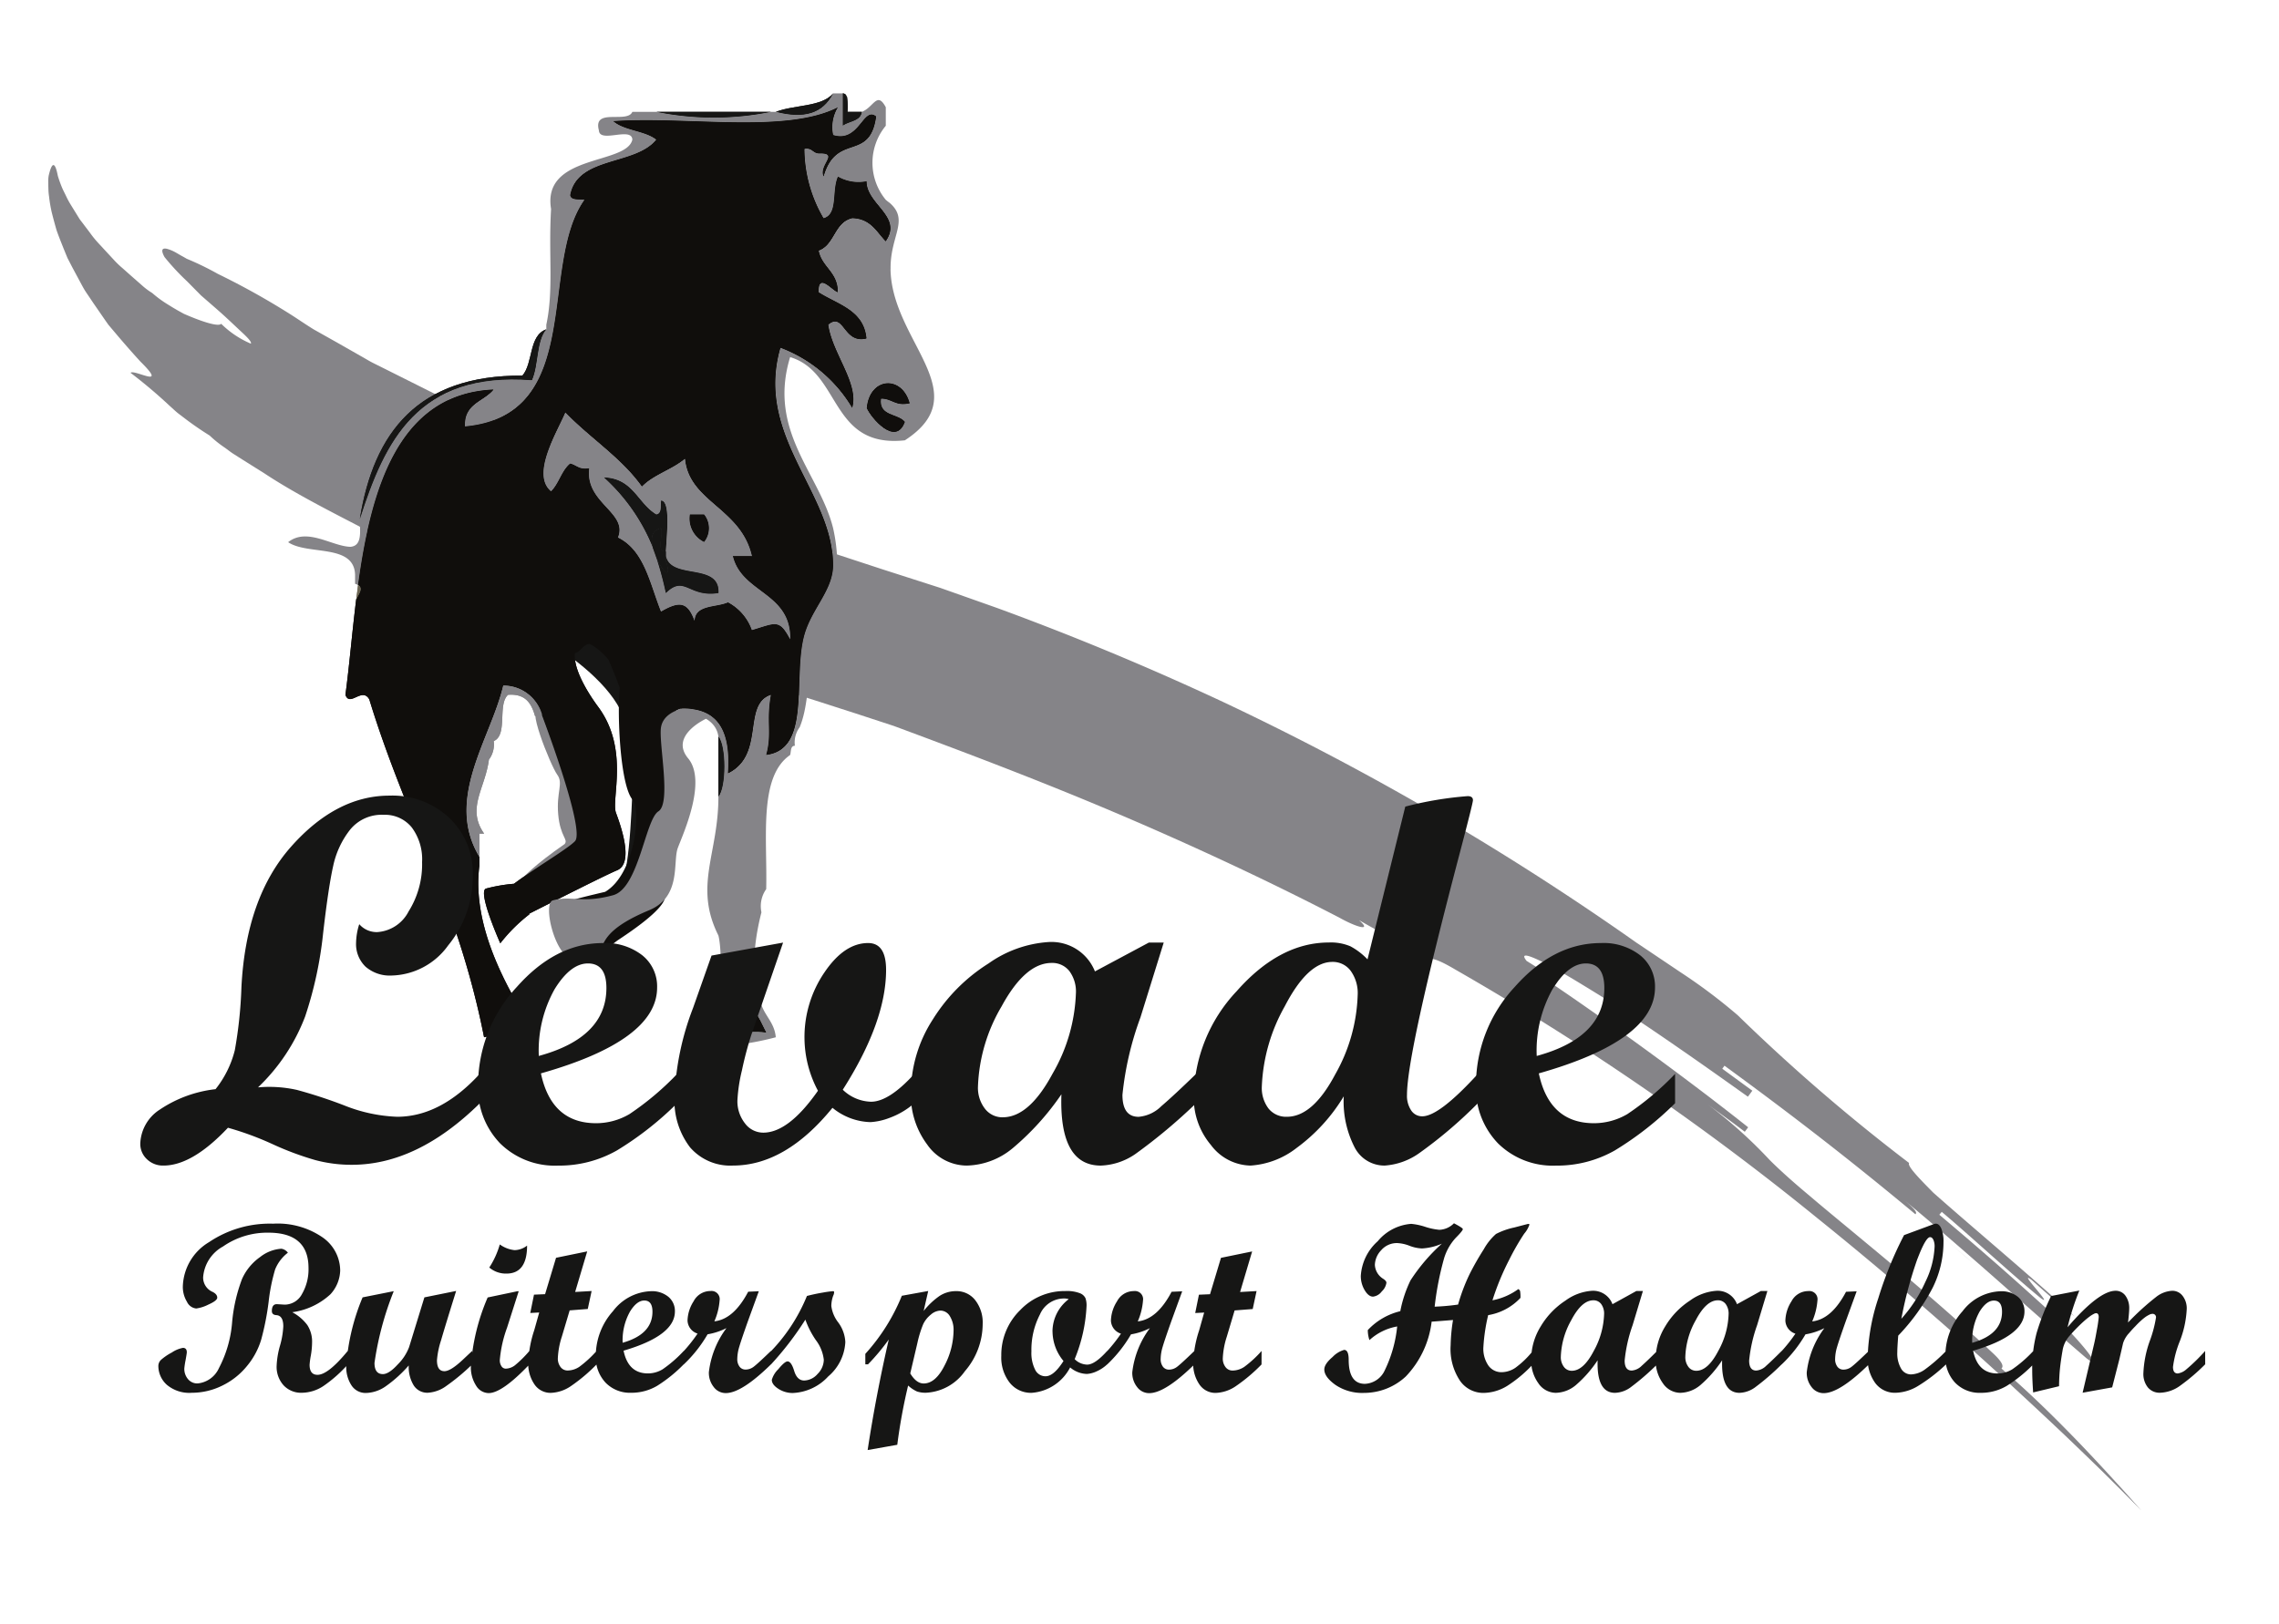 <svg xmlns="http://www.w3.org/2000/svg" xmlns:xlink="http://www.w3.org/1999/xlink" id="Group_190" data-name="Group 190" width="183.45" height="130.793" viewBox="0 0 183.45 130.793"><defs><clipPath id="clip-path"><rect id="Rectangle_37" data-name="Rectangle 37" width="183.45" height="130.793" fill="none"></rect></clipPath></defs><g id="Group_189" data-name="Group 189" clip-path="url(#clip-path)"><path id="Path_160" data-name="Path 160" d="M137.674,104.783c1.274.84,2.559,1.642,3.814,2.508a222.1,222.1,0,0,0-34.06-19.929c-5.99-2.8-12.075-5.325-18.162-7.553L84.7,78.194,80.13,76.726,75.781,75.3l-4.207-1.418-2.728-1.109c-1.019-.423-2.008-.9-2.679-1.2-5.463-2.029-11.593-4.288-17.47-6.9-1.462-.662-2.956-1.281-4.392-1.956l-4.193-2.1L39.076,60.1c-.344-.17-.657-.371-.985-.552l-1.931-1.1-1.9-1.069c-.6-.371-1.168-.762-1.743-1.132a60.3,60.3,0,0,0-5.971-3.337,23.13,23.13,0,0,0-2.5-1.215c-.149-.089-.3-.175-.453-.255l-.411-.239a3.236,3.236,0,0,0-.7-.3c-.387-.1-.56.046-.226.654a19.11,19.11,0,0,0,1.811,1.95l1.128,1.141,1.23,1.071c.8.695,1.5,1.378,2.025,1.864s.842.825.754.948a7.648,7.648,0,0,1-2.386-1.6c-.185.237-1.3-.088-2.546-.607-.154-.066-.314-.13-.467-.2l-.44-.243c-.292-.166-.577-.337-.843-.506a8.916,8.916,0,0,1-1.252-.919,5.6,5.6,0,0,1-.714-.519L19.5,53.007l-.633-.563a7.087,7.087,0,0,1-.66-.631l-1.321-1.428a8.14,8.14,0,0,1-.62-.77l-.588-.777c-.095-.129-.2-.252-.283-.381l-.242-.393-.46-.747a6.493,6.493,0,0,1-.373-.7c-.109-.225-.217-.43-.3-.623a9.516,9.516,0,0,1-.35-.971c-.215-1.109-.439-1.088-.655-.34-.027.093-.054.2-.08.314a2.553,2.553,0,0,0-.035.538q0,.25.01.542a4.607,4.607,0,0,0,.051.588,11.4,11.4,0,0,0,.218,1.293c.111.442.239.917.382,1.419.163.479.362.96.563,1.471l.316.773.38.737.809,1.506a6.762,6.762,0,0,0,.447.725l.471.7.95,1.376.236.335.252.3.5.591c.657.773,1.283,1.484,1.838,2.087,2.293,2.266-.493.586-.8.9a40.21,40.21,0,0,1,3.128,2.641c.229.2.453.423.694.616l.755.574c.526.388,1.1.79,1.788,1.217a9.28,9.28,0,0,0,1.241.992c.2.143.411.314.65.47l.767.488,1.772,1.112c2.5,1.658,5.647,3.224,7.736,4.32,0,0,.366.146,1.254.561.9.371,2.334.968,4.459,1.921,1.419.635,1.478.5,1.538.359l-.119.276c1.523.415,4.3,1.746,5.787,2.182l-.109.281a42.491,42.491,0,0,1,4.357,1.551c1.445.511,2.886,1.035,4.362,1.454l-.1.285A12.122,12.122,0,0,1,62.34,83.3l-.094.287a24.564,24.564,0,0,0,2.732.927c.924.25,1.658.465,1.614.609l.088-.288c2.937.858,5.5,1.644,7.868,2.394l3.307,1.064,3.1,1.016c5.412,2.011,11.483,4.294,17.648,6.907s12.424,5.522,18.245,8.543c1.267.716,2.687,1.171,1.562.191,1.27.722,2.554,1.428,3.815,2.165,2.514,1.494,1.486.358,4.006,1.853a217.308,217.308,0,0,1,29.061,19.966c4.59,3.692,9.062,7.531,13.435,11.468q3.269,2.964,6.467,5.991c1.059,1.013,2.115,2.028,3.157,3.051l1.549,1.536,1.481,1.5-1.366-1.531-1.361-1.491c-.9-.973-1.776-1.91-2.671-2.832-1.792-1.843-3.632-3.648-5.861-5.574.1-.11.307-.335-.786-1.328-3.234-3.028-6.9-6.136-10.17-8.841-1.631-1.359-3.169-2.614-4.487-3.739-1.33-1.109-2.431-2.1-3.221-2.892a37.769,37.769,0,0,0-5.575-4.905c1.194.882,2.4,1.737,3.579,2.641l.271-.361c-4.652-3.695-10.653-8.08-15.572-11.416l.245-.379-1.246-.812-1.26-.79c-.491-.616,0-.531,1.125.008s2.838,1.578,4.823,2.805c3.947,2.493,8.821,5.952,11.864,8.121l.358-.483-2.419-1.769.177-.244c7.269,5.3,13.134,9.969,19.946,15.847-.561-.5-1.423-1.222-2.278-1.953s-1.715-1.456-2.3-1.931c.1-.115.193-.231-.962-1.188,2.319,1.906,4.867,4.122,7.4,6.352s5.053,4.476,7.337,6.431c1.188.928.432-.453-2.793-3.618-3.343-3.04-5.6-5.022-9.055-7.94l.194-.231c2.307,1.943,5.618,5.017,7.951,6.932,1.226.895-1.946-2.349-.723-1.456,1.132,1,2.244,2.026,3.461,2.939-3.331-3.089-7.973-6.95-11.366-9.957-1.067-1.077-2.133-2.163-1.948-2.391a149.652,149.652,0,0,1-13.8-11.9,44.5,44.5,0,0,0-4.558-3.43l-3.435-2.308-3.235-2.092" transform="translate(-9.014 -30.859)" fill="#858488"></path><path id="Path_161" data-name="Path 161" d="M236.9,53.444c.107.078.206.153.295.231-.1-.073-.2-.149-.295-.231" transform="translate(-165.594 -37.358)" fill="#6b6553"></path><path id="Path_162" data-name="Path 162" d="M185.623,137.6a1.779,1.779,0,0,1,0,2.236,2.111,2.111,0,0,1-1.154-2.236Z" transform="translate(-128.945 -96.186)" fill="#100e0c"></path><path id="Path_163" data-name="Path 163" d="M111.244,88.1c-.811.953-.608,2.889-1.155,4.1-9.208-.717-11.857,4.915-13.856,11.176,1.118-6.987,4.69-11.6,13.087-11.55.876-1.012.5-3.242,1.924-3.724" transform="translate(-67.268 -61.583)" fill="#161615"></path><path id="Path_164" data-name="Path 164" d="M128.192,71.53c-.886-1.679-1.171-1.307-3.081-.748a4.064,4.064,0,0,0-1.924-2.232c-.967.429-2.641.177-2.693,1.489-.578-1.57-1.248-1.577-2.7-.745-.9-2.235-1.335-4.915-3.464-5.96.825-2.026-2.694-2.778-2.307-5.59-.806.157-1.02-.255-1.542-.373-.7.563-.9,1.608-1.541,2.236-1.637-1.357.506-4.781,1.155-6.333,1.978,2.058,4.479,3.613,6.16,5.963.936-.957,2.435-1.37,3.463-2.236.349,3.5,4.5,3.934,5.389,7.822h-1.539c.725,3.025,4.693,2.909,4.62,6.707m6.157-36.883a3.341,3.341,0,0,1-2.309-.374c-.521,1.166.034,3.01-1.155,3.354a11.163,11.163,0,0,1-1.54-5.587c.622-.106.665.351,1.155.371,1.7-.053-.037.913.386,1.862,1.035-3.593,3.728-1.133,4.234-4.842-1.051-.87-1.356,2.15-3.465,1.492a3.081,3.081,0,0,1,.386-2.235c-4.195,2.149-12.11.7-18.09,1.118.873.77,2.55.762,3.465,1.489-1.671,2.11-6.341,1.317-6.93,4.471.063.437.7.315,1.155.374-3.736,5.255.114,17.349-9.623,18.253-.112-1.848,1.533-1.994,2.309-2.981-7.7.333-9.87,8.055-10.918,15.745.451.258.065.709-.148,1.163-.336,2.723-.558,5.392-.866,7.678.349,1.02,1.348-.661,1.924.374,2.883,9.458,7.122,16.449,9.236,27.2,1.226-.305,2.834-.237,3.851-.745-2.132-3.4-4.825-8.243-4.233-13.04v-.744c-2.814-4.67.9-9.472,1.924-13.785a3.168,3.168,0,0,1,3,2.038h-.011s3.662,9.565,2.786,10.489-6.4,3.963-6.182,4.84c.2.809.531,2,.531,2s7.86-4.012,9.034-4.494c1.313-.539.424-3.274-.08-4.622-.409-1.094,1.078-5.089-1.4-8.492h0c-.969-1.3-2.051-3.165-1.908-4.37.505-.133.6-.656,1.155-.747,1.5.656,1.89,2.393,3.847,2.609.108,1.279.369,2.6-.247,3.182,1.254.07,1.683-.394,2.83-.006a2.776,2.776,0,0,1,.882-.569c3.22-.136,4.08,2.011,3.848,5.215,3.053-1.5,1.118-5.543,3.465-6.334-.4,2.179.1,3.1-.386,4.845,3.686-.441,2.109-6.264,3.079-9.686.6-2.112,2.3-3.586,2.309-5.59.018-5.869-6.3-10.368-4.234-17.509a11.372,11.372,0,0,1,5.774,4.845c.589-1.946-1.605-4.4-1.924-6.708,1.277-1.049,1.2,1.593,3.078,1.118-.2-2.286-2.3-2.738-3.85-3.725-.06-1.642,1.09-.106,1.541,0,.02-1.635-1.275-2-1.541-3.353,1.306-.475,1.246-2.273,2.7-2.609,1.495.046,1.946,1.1,2.693,1.862,1.413-2-1.543-2.964-1.538-4.842" transform="translate(-64.585 -20.053)" fill="#100e0c"></path><path id="Path_165" data-name="Path 165" d="M133.094,238.884a13.134,13.134,0,0,0-2.342,2.334s-1.859-4.155-1.152-4.405a12.92,12.92,0,0,1,2.244-.387s0,.023,0,.063" transform="translate(-90.48 -165.265)" fill="#100e0c"></path><path id="Path_166" data-name="Path 166" d="M174.586,146.538q.168.428.318.894a4.723,4.723,0,0,1-.318-.894" transform="translate(-122.038 -102.432)" fill="#6b6553"></path><path id="Path_167" data-name="Path 167" d="M166.066,129.565c.754.036.474,2.578.386,4.1-.834.06-.175-1.323-.386-1.865-.761.129-.847.828-.664,1.572a15.31,15.31,0,0,0-3.955-5.669c2.373.066,2.724,2.083,4.236,2.98.451-.059.323-.679.383-1.118" transform="translate(-112.854 -89.266)" fill="#161615"></path><path id="Path_168" data-name="Path 168" d="M194.205,269.307c-1.969-.293-2.795.522-4.617.374-.018-1.757,1.11-2.4,1.923-3.354,1.557.355,2.06,1.733,2.694,2.98" transform="translate(-132.525 -186.166)" fill="#100e0c"></path><path id="Path_169" data-name="Path 169" d="M225.78,26.462h1.155c-.107.767-1.028.744-1.538,1.118V24.973a.4.4,0,0,1,.237.106c.033.06.07.116.1.168a5.228,5.228,0,0,1,.042,1.214" transform="translate(-157.556 -17.456)" fill="#161615"></path><path id="Path_170" data-name="Path 170" d="M207.492,26.462c1.455-.575,3.707-.384,4.617-1.489-.837,1.65-2.359,2.069-4.617,1.489" transform="translate(-145.04 -17.456)" fill="#161615"></path><path id="Path_171" data-name="Path 171" d="M182.063,29.919h2.7a23.131,23.131,0,0,1-9.236,0h6.54Z" transform="translate(-122.693 -20.914)" fill="#161615"></path><path id="Path_172" data-name="Path 172" d="M235.251,104.132c-1.179.27-1.4-.381-2.31-.373-.187,1.423,1.361,1.166,1.924,1.864-.74,2.068-2.774-.358-3.079-1.117.238-2.508,2.853-2.675,3.466-.374" transform="translate(-162.021 -71.656)" fill="#100e0c"></path><path id="Path_173" data-name="Path 173" d="M226.288,25.494c-.034-.052-.071-.108-.1-.168a.419.419,0,0,1,.1.168" transform="translate(-158.106 -17.703)" fill="#cbd5c7"></path><path id="Path_174" data-name="Path 174" d="M158.3,120.8a1.779,1.779,0,0,0,0-2.236h-1.154A2.111,2.111,0,0,0,158.3,120.8m1.155,4.1c.128-2.482-3.822-1.02-4.234-2.979v-.371c.088-1.523.368-4.065-.386-4.1-.06.439.068,1.059-.383,1.118-1.513-.9-1.864-2.914-4.237-2.98a15.3,15.3,0,0,1,3.955,5.669,4.7,4.7,0,0,0,.318.894l0,0a27.6,27.6,0,0,1,.73,2.748c1.522-1.489,1.825.386,4.234,0m1.155-2.979c.725,3.025,4.692,2.909,4.62,6.707-.886-1.678-1.171-1.307-3.081-.747a4.062,4.062,0,0,0-1.924-2.232c-.967.429-2.641.176-2.693,1.489-.578-1.569-1.248-1.577-2.7-.745-.9-2.235-1.334-4.915-3.464-5.959.826-2.027-2.693-2.778-2.307-5.59-.806.157-1.02-.255-1.542-.373-.7.563-.9,1.608-1.54,2.236-1.637-1.357.506-4.781,1.155-6.333,1.979,2.058,4.479,3.614,6.161,5.963.936-.957,2.436-1.37,3.462-2.236.349,3.5,4.5,3.934,5.389,7.822Z" transform="translate(-101.62 -77.153)" fill="#858488"></path><path id="Path_175" data-name="Path 175" d="M130.854,185.743a3.237,3.237,0,0,0-3.125-2.343c-1.02,4.313-4.738,9.114-1.924,13.785v-1.863h.383c-1.439-2.044.087-3.635.386-5.962a2.028,2.028,0,0,0,.386-1.489c1.158-.494.284-2.954,1.155-3.727,1.426-.107,1.887.717,2.172,1.712l.082-.016" transform="translate(-87.218 -128.199)" fill="#858488"></path><path id="Path_176" data-name="Path 176" d="M192.143,197.015c.639.765.639,4.08,0,4.845v-4.845Z" transform="translate(-134.311 -137.716)" fill="#161615"></path><path id="Path_177" data-name="Path 177" d="M175.448,143.925c.511,1.612-.227.931-.73-.141l0,0q-.149-.465-.318-.893c-.182-.744-.1-1.444.665-1.572.211.543-.449,1.925.386,1.865v.744Z" transform="translate(-121.849 -98.782)" fill="#161615"></path><path id="Path_178" data-name="Path 178" d="M126.7,51.424c-.74,2.067-2.774-.358-3.079-1.117.238-2.508,2.853-2.676,3.466-.374-1.179.27-1.4-.381-2.31-.373-.188,1.423,1.361,1.166,1.924,1.864M115.538,100.6c-1.969-.293-2.795.523-4.617.374-.018-1.757,1.11-2.4,1.923-3.354,1.557.356,2.061,1.733,2.694,2.98m10.008-61.469c-.045-2.7,1.541-3.939-.08-5.346l-.011-.008a3.625,3.625,0,0,1-.295-.232,4.681,4.681,0,0,1,0-5.963V26.091c-.706-1.317-.959-.013-1.924.371-.107.767-1.028.744-1.538,1.118V24.973h-.772c-.837,1.65-2.359,2.069-4.617,1.489h-.386a23.141,23.141,0,0,1-9.236,0H104.76c-.414.966-3.192-.358-2.693,1.491.052,1.067,2.641-.323,2.693.744-.454,2.049-7.284,1.143-6.543,5.588C98,38.03,98.433,40.8,97.834,43.6v.374c-.811.953-.608,2.888-1.155,4.1-9.208-.717-11.856,4.915-13.856,11.176v.373c.055.924.07,1.807-.772,1.862-1.5-.054-3.48-1.576-5-.373,1.585,1.074,5.292.1,5.389,2.609v.745a.9.9,0,0,1,.245.1C83.73,56.87,85.9,49.148,93.6,48.815c-.777.987-2.422,1.133-2.309,2.981,9.737-.9,5.887-13,9.623-18.254-.454-.058-1.092.063-1.156-.373.59-3.155,5.259-2.362,6.93-4.471-.916-.727-2.591-.719-3.465-1.488,5.981-.422,13.9,1.031,18.09-1.118a3.082,3.082,0,0,0-.386,2.236c2.109.659,2.414-2.362,3.465-1.492-.506,3.709-3.2,1.249-4.234,4.842-.423-.948,1.314-1.915-.386-1.862-.49-.02-.532-.477-1.155-.371a11.164,11.164,0,0,0,1.54,5.587c1.189-.344.634-2.188,1.155-3.354a3.337,3.337,0,0,0,2.309.374c-.005,1.877,2.951,2.841,1.538,4.842-.748-.764-1.2-1.816-2.693-1.861-1.449.336-1.389,2.134-2.7,2.609.265,1.355,1.561,1.718,1.541,3.353-.451-.106-1.6-1.642-1.541,0,1.546.987,3.647,1.438,3.85,3.724-1.874.474-1.8-2.167-3.078-1.118.318,2.3,2.513,4.761,1.924,6.707a11.372,11.372,0,0,0-5.774-4.845c-2.065,7.14,4.252,11.639,4.234,17.508-.005,2-1.708,3.478-2.309,5.59-.97,3.422.607,9.245-3.079,9.686.488-1.745-.014-2.666.386-4.844-2.346.79-.412,4.835-3.465,6.334.232-3.2-.628-5.352-3.848-5.215a2.78,2.78,0,0,0-.882.568c.184.062.366.127.545.2,1.2-.7,3.205-.1,3.416,1.469.638.764.638,4.08,0,4.845.011,4.589-2.005,7.171,0,11.175.274,1.022.419,5.114-.769,5.96v.373c-.446.934-1.536,1.247-1.541,2.607a22.672,22.672,0,0,0,6.93-.743c-.1-1.146-.837-1.676-1.155-2.609V97.99c-.939-1.866-.581-4.819,0-7.076a2.371,2.371,0,0,1,.383-1.866c.1-4.12-.629-9.052,1.927-10.8.086-.29.01-.734.383-.746a2.032,2.032,0,0,1,.385-1.489c1.252-3.011.211-8.242,2.693-10.058a13.533,13.533,0,0,0,0-5.963c-1.089-4.407-5.29-7.792-3.462-13.782,4.116,1.229,3.183,7.349,9.236,6.7,5.867-3.81-1.061-7.932-1.155-13.784" transform="translate(-53.858 -17.456)" fill="#858488"></path><path id="Path_179" data-name="Path 179" d="M95.42,156.5c.451.257.065.709-.148,1.162.047-.386.1-.774.148-1.162" transform="translate(-66.596 -109.395)" fill="#6b6553"></path><path id="Path_180" data-name="Path 180" d="M176.381,148.745c.412,1.96,4.361.5,4.234,2.979-2.409.386-2.712-1.489-4.234,0a27.759,27.759,0,0,0-.73-2.748c.5,1.072,1.241,1.754.73.141Z" transform="translate(-122.782 -103.975)" fill="#161615"></path><path id="Path_181" data-name="Path 181" d="M139.983,190.061s4.06,10.438,3.184,11.054-5.572,4.2-5.134,3.428c0,0-.876-.5,3.86-3.813.318-.385-.358-.578-.517-2.388s.438-2.5-.079-3.2-2.706-6.085-1.314-5.083" transform="translate(-96.443 -132.768)" fill="#858488"></path><path id="Path_182" data-name="Path 182" d="M130.128,162.724s9.587,4.154,11.143,9.078c.507,1.6,2.544.888,3.345.843s-2.727-6.093-3.508-7.076-10.98-2.845-10.98-2.845" transform="translate(-90.961 -113.746)" fill="#161615"></path><path id="Path_183" data-name="Path 183" d="M236.9,53.444c.107.078.206.153.295.231-.1-.073-.2-.149-.295-.231" transform="translate(-165.594 -37.358)" fill="#6b6553"></path><path id="Path_184" data-name="Path 184" d="M185.623,137.6a1.779,1.779,0,0,1,0,2.236,2.111,2.111,0,0,1-1.154-2.236Z" transform="translate(-128.945 -96.186)" fill="#100e0c"></path><path id="Path_185" data-name="Path 185" d="M111.244,88.1c-.811.953-.608,2.889-1.155,4.1-9.208-.717-11.857,4.915-13.856,11.176,1.118-6.987,4.69-11.6,13.087-11.55.876-1.012.5-3.242,1.924-3.724" transform="translate(-67.268 -61.583)" fill="#161615"></path><path id="Path_186" data-name="Path 186" d="M128.192,71.53c-.886-1.679-1.171-1.307-3.081-.748a4.064,4.064,0,0,0-1.924-2.232c-.967.429-2.641.177-2.693,1.489-.578-1.57-1.248-1.577-2.7-.745-.9-2.235-1.335-4.915-3.464-5.96.825-2.026-2.694-2.778-2.307-5.59-.806.157-1.02-.255-1.542-.373-.7.563-.9,1.608-1.541,2.236-1.637-1.357.506-4.781,1.155-6.333,1.978,2.058,4.479,3.613,6.16,5.963.936-.957,2.435-1.37,3.463-2.236.349,3.5,4.5,3.934,5.389,7.822h-1.539c.725,3.025,4.693,2.909,4.62,6.707m6.157-36.883a3.341,3.341,0,0,1-2.309-.374c-.521,1.166.034,3.01-1.155,3.354a11.163,11.163,0,0,1-1.54-5.587c.622-.106.665.351,1.155.371,1.7-.053-.037.913.386,1.862,1.035-3.593,3.728-1.133,4.234-4.842-1.051-.87-1.356,2.15-3.465,1.492a3.081,3.081,0,0,1,.386-2.235c-4.195,2.149-12.11.7-18.09,1.118.873.77,2.55.762,3.465,1.489-1.671,2.11-6.341,1.317-6.93,4.471.063.437.7.315,1.155.374-3.736,5.255.114,17.349-9.623,18.253-.112-1.848,1.533-1.994,2.309-2.981-7.7.333-9.87,8.055-10.918,15.745.451.258.065.709-.148,1.163-.336,2.723-.558,5.392-.866,7.678.349,1.02,1.348-.661,1.924.374,2.883,9.458,7.122,16.449,9.236,27.2,1.226-.305,2.834-.237,3.851-.745-2.132-3.4-4.825-8.243-4.233-13.04v-.744c-2.814-4.67.9-9.472,1.924-13.785a3.168,3.168,0,0,1,3,2.038h-.011s3.662,9.565,2.786,10.489-6.4,3.963-6.182,4.84c.2.809.531,2,.531,2s7.86-4.012,9.034-4.494c1.313-.539.424-3.274-.08-4.622-.409-1.094,1.078-5.089-1.4-8.492h0c-.969-1.3-2.051-3.165-1.908-4.37.505-.133.6-.656,1.155-.747,1.5.656,1.89,2.393,3.847,2.609a10.525,10.525,0,0,1-.162,2.643,7.922,7.922,0,0,1,2.745.533,1.912,1.912,0,0,1,.882-.569c3.22-.136,4.08,2.011,3.848,5.215,3.053-1.5,1.118-5.543,3.465-6.334-.4,2.179.1,3.1-.386,4.845,3.686-.441,2.109-6.264,3.079-9.686.6-2.112,2.3-3.586,2.309-5.59.018-5.869-6.3-10.368-4.234-17.509a11.372,11.372,0,0,1,5.774,4.845c.589-1.946-1.605-4.4-1.924-6.708,1.277-1.049,1.2,1.593,3.078,1.118-.2-2.286-2.3-2.738-3.85-3.725-.06-1.642,1.09-.106,1.541,0,.02-1.635-1.275-2-1.541-3.353,1.306-.475,1.246-2.273,2.7-2.609,1.495.046,1.946,1.1,2.693,1.862,1.413-2-1.543-2.964-1.538-4.842" transform="translate(-64.585 -20.053)" fill="#100e0c"></path><path id="Path_187" data-name="Path 187" d="M133.094,238.884a13.134,13.134,0,0,0-2.342,2.334s-1.859-4.155-1.152-4.405a12.92,12.92,0,0,1,2.244-.387s0,.023,0,.063" transform="translate(-90.48 -165.265)" fill="#100e0c"></path><path id="Path_188" data-name="Path 188" d="M174.586,146.538q.168.428.318.894a4.723,4.723,0,0,1-.318-.894" transform="translate(-122.038 -102.432)" fill="#6b6553"></path><path id="Path_189" data-name="Path 189" d="M166.066,129.565c.754.036.474,2.578.386,4.1-.834.06-.175-1.323-.386-1.865-.761.129-.847.828-.664,1.572a15.31,15.31,0,0,0-3.955-5.669c2.373.066,2.724,2.083,4.236,2.98.451-.059.323-.679.383-1.118" transform="translate(-112.854 -89.266)" fill="#161615"></path><path id="Path_190" data-name="Path 190" d="M194.205,269.307c-1.969-.293-2.795.522-4.617.374-.018-1.757,1.11-2.4,1.923-3.354,1.557.355,2.06,1.733,2.694,2.98" transform="translate(-132.525 -186.166)" fill="#100e0c"></path><path id="Path_191" data-name="Path 191" d="M225.78,26.462h1.155c-.107.767-1.028.744-1.538,1.118V24.973a.4.4,0,0,1,.237.106c.033.06.07.116.1.168a5.228,5.228,0,0,1,.042,1.214" transform="translate(-157.556 -17.456)" fill="#161615"></path><path id="Path_192" data-name="Path 192" d="M207.492,26.462c1.455-.575,3.707-.384,4.617-1.489-.837,1.65-2.359,2.069-4.617,1.489" transform="translate(-145.04 -17.456)" fill="#161615"></path><path id="Path_193" data-name="Path 193" d="M182.063,29.919h2.7a23.131,23.131,0,0,1-9.236,0h6.54Z" transform="translate(-122.693 -20.914)" fill="#161615"></path><path id="Path_194" data-name="Path 194" d="M235.251,104.132c-1.179.27-1.4-.381-2.31-.373-.187,1.423,1.361,1.166,1.924,1.864-.74,2.068-2.774-.358-3.079-1.117.238-2.508,2.853-2.675,3.466-.374" transform="translate(-162.021 -71.656)" fill="#100e0c"></path><path id="Path_195" data-name="Path 195" d="M226.288,25.494c-.034-.052-.071-.108-.1-.168a.419.419,0,0,1,.1.168" transform="translate(-158.106 -17.703)" fill="#cbd5c7"></path><path id="Path_196" data-name="Path 196" d="M158.3,120.8a1.779,1.779,0,0,0,0-2.236h-1.154A2.111,2.111,0,0,0,158.3,120.8m1.155,4.1c.128-2.482-3.822-1.02-4.234-2.979v-.371c.088-1.523.368-4.065-.386-4.1-.06.439.068,1.059-.383,1.118-1.513-.9-1.864-2.914-4.237-2.98a15.3,15.3,0,0,1,3.955,5.669,4.7,4.7,0,0,0,.318.894l0,0a27.6,27.6,0,0,1,.73,2.748c1.522-1.489,1.825.386,4.234,0m1.155-2.979c.725,3.025,4.692,2.909,4.62,6.707-.886-1.678-1.171-1.307-3.081-.747a4.062,4.062,0,0,0-1.924-2.232c-.967.429-2.641.176-2.693,1.489-.578-1.569-1.248-1.577-2.7-.745-.9-2.235-1.334-4.915-3.464-5.959.826-2.027-2.693-2.778-2.307-5.59-.806.157-1.02-.255-1.542-.373-.7.563-.9,1.608-1.54,2.236-1.637-1.357.506-4.781,1.155-6.333,1.979,2.058,4.479,3.614,6.161,5.963.936-.957,2.436-1.37,3.462-2.236.349,3.5,4.5,3.934,5.389,7.822Z" transform="translate(-101.62 -77.153)" fill="#858488"></path><path id="Path_197" data-name="Path 197" d="M130.854,185.743a3.237,3.237,0,0,0-3.125-2.343c-1.02,4.313-4.738,9.114-1.924,13.785v-1.863h.383c-1.439-2.044.087-3.635.386-5.962a2.028,2.028,0,0,0,.386-1.489c1.158-.494.284-2.954,1.155-3.727,1.426-.107,1.887.717,2.172,1.712l.082-.016" transform="translate(-87.218 -128.199)" fill="#858488"></path><path id="Path_198" data-name="Path 198" d="M192.143,197.015c.639.765.639,4.08,0,4.845v-4.845Z" transform="translate(-134.311 -137.716)" fill="#161615"></path><path id="Path_199" data-name="Path 199" d="M175.448,143.925c.511,1.612-.227.931-.73-.141l0,0q-.149-.465-.318-.893c-.182-.744-.1-1.444.665-1.572.211.543-.449,1.925.386,1.865v.744Z" transform="translate(-121.849 -98.782)" fill="#161615"></path><path id="Path_200" data-name="Path 200" d="M95.42,156.5c.451.257.065.709-.148,1.162.047-.386.1-.774.148-1.162" transform="translate(-66.596 -109.395)" fill="#6b6553"></path><path id="Path_201" data-name="Path 201" d="M176.381,148.745c.412,1.96,4.361.5,4.234,2.979-2.409.386-2.712-1.489-4.234,0a27.759,27.759,0,0,0-.73-2.748c.5,1.072,1.241,1.754.73.141Z" transform="translate(-122.782 -103.975)" fill="#161615"></path><path id="Path_202" data-name="Path 202" d="M166.721,209.244s-.163,7.375-.955,8.142,3.115-2.844,3.115-2.844l1.081-4.111Z" transform="translate(-115.798 -146.264)" fill="#161615"></path><path id="Path_203" data-name="Path 203" d="M158.343,184.15s-2.173,1.636-.793,3.074a5.447,5.447,0,0,1,.583,5.854c-.964,1.866-1.857,4.417-2.123,4.879s4.148.046-2.547,4.468c-1.02.673-3.078,2.978-4.193.1s-2.44-2.632,3.091-3.942c2.441-1.437,2.905-6.637,2.216-7.408-1.189-1.327-1.338-9.166-.858-9.817" transform="translate(-103.649 -126.774)" fill="#100e0c"></path><path id="Path_204" data-name="Path 204" d="M158.318,189.605a5.316,5.316,0,0,0-.73-.028s-1.525.254-1.737,1.486.849,6.111-.212,6.779-1.579,6.189-3.648,6.753c-2.531.69-3.3,0-4.845.415-.871.234.214,4.725,1.7,4.746,3.876.057.123-1.492,6.049-3.953,2.626-1.091,1.884-3.891,2.308-5.02s2.367-5.359.83-7.208,1.464-3.2,1.464-3.2" transform="translate(-102.64 -132.513)" fill="#858488"></path><path id="Path_205" data-name="Path 205" d="M163.974,173.432l-2.97-.863s2.138,4.6,2.316,6.583,2.139-2.127,2.139-2.127Z" transform="translate(-112.544 -120.628)" fill="#100e0c"></path><path id="Path_206" data-name="Path 206" d="M64.86,237.6q-5.038,4.959-10.31,4.958a11.277,11.277,0,0,1-2.944-.38,24.217,24.217,0,0,1-3.444-1.286,24.368,24.368,0,0,0-3.582-1.317q-2.87,3.045-5.187,3.045a1.846,1.846,0,0,1-1.339-.514,1.679,1.679,0,0,1-.532-1.255,3.4,3.4,0,0,1,1.584-2.746,10.043,10.043,0,0,1,4.474-1.636,8.234,8.234,0,0,0,1.552-3.138,34.974,34.974,0,0,0,.531-5.051q.362-7.243,4.007-11.347t7.918-4.1a6.681,6.681,0,0,1,4.815,1.8,6.087,6.087,0,0,1,1.881,4.6,8.693,8.693,0,0,1-1.977,5.658,5.773,5.773,0,0,1-4.549,2.428,2.976,2.976,0,0,1-2.1-.71,2.522,2.522,0,0,1-.765-1.944,5.213,5.213,0,0,1,.255-1.481,1.861,1.861,0,0,0,1.445.638,3.058,3.058,0,0,0,2.529-1.667,7.118,7.118,0,0,0,1.084-3.971,4.3,4.3,0,0,0-.828-2.787,2.771,2.771,0,0,0-2.272-1.019,3.262,3.262,0,0,0-2.707,1.214,7.1,7.1,0,0,0-1.348,2.9q-.382,1.687-.815,5.453a31.207,31.207,0,0,1-1.445,6.676A15.472,15.472,0,0,1,47,236.324a10.217,10.217,0,0,1,3.135.206,39.043,39.043,0,0,1,3.8,1.245,12.638,12.638,0,0,0,4.262.916q3.486,0,6.653-3.457Z" transform="translate(-26.23 -148.77)" fill="#161615"></path><path id="Path_207" data-name="Path 207" d="M132.741,261.364q5.442-1.482,5.442-5.473,0-1.976-1.488-1.975-1.4,0-2.678,2.068a10.129,10.129,0,0,0-1.276,5.38m11.139,3.806a26.12,26.12,0,0,1-4.846,3.8,9.4,9.4,0,0,1-4.74,1.224,6.279,6.279,0,0,1-4.666-1.79,6.4,6.4,0,0,1-1.775-4.711,11.609,11.609,0,0,1,3.125-7.89q3.125-3.529,6.93-3.529a4.8,4.8,0,0,1,3.167.988,3.206,3.206,0,0,1,1.19,2.593q0,4.259-9.353,6.913.85,4.012,4.443,4.012a5.311,5.311,0,0,0,2.678-.73,23.018,23.018,0,0,0,3.848-3.241Z" transform="translate(-89.37 -176.34)" fill="#161615"></path><path id="Path_208" data-name="Path 208" d="M199.7,265.085a6.355,6.355,0,0,1-1.977,1.173,5.1,5.1,0,0,1-1.552.349,5.013,5.013,0,0,1-3.061-1.152q-3.784,4.65-8.014,4.65a4.278,4.278,0,0,1-3.454-1.471,6.168,6.168,0,0,1-1.243-4.1,22.158,22.158,0,0,1,1.488-7.119l1.488-4.218,5.759-1.045-2.555,7.423a28.3,28.3,0,0,0-.761,2.88,13.019,13.019,0,0,0-.36,2.387,2.872,2.872,0,0,0,.606,1.862,1.835,1.835,0,0,0,1.477.751q2.041,0,4.4-3.374a9.113,9.113,0,0,1-1.084-4.218,9.238,9.238,0,0,1,1.605-5.309q1.6-2.366,3.518-2.366,1.445,0,1.445,2.16,0,4.177-3.486,9.65a3.385,3.385,0,0,0,2.275.967q1.445,0,3.486-2.243Z" transform="translate(-126.099 -176.255)" fill="#161615"></path><path id="Path_209" data-name="Path 209" d="M251,266.111q2.125,0,4.007-3.508a13.852,13.852,0,0,0,1.881-6.471,2.765,2.765,0,0,0-.532-1.8,1.749,1.749,0,0,0-1.424-.648q-2.126,0-4.028,3.5a13.645,13.645,0,0,0-1.9,6.44,2.754,2.754,0,0,0,.563,1.8,1.772,1.772,0,0,0,1.435.689m15.56-1.132a44.42,44.42,0,0,1-4.868,4.074,5.207,5.207,0,0,1-2.806.946q-3.359,0-3.167-5.74A21.461,21.461,0,0,1,251.8,268.6a5.974,5.974,0,0,1-3.709,1.4,3.9,3.9,0,0,1-3.178-1.7,6.624,6.624,0,0,1-1.307-4.167,10.913,10.913,0,0,1,1.754-5.884,14.163,14.163,0,0,1,4.5-4.527A9.421,9.421,0,0,1,254.7,252a3.764,3.764,0,0,1,3.72,2.366l4.345-2.325h1.193l-1.875,6.029a25.338,25.338,0,0,0-1.449,6.235q0,1.768,1.3,1.769a2.94,2.94,0,0,0,1.827-.854q1-.854,2.8-2.6Z" transform="translate(-170.282 -176.149)" fill="#161615"></path><path id="Path_210" data-name="Path 210" d="M326.746,238.786q2.083,0,3.89-3.415a13.777,13.777,0,0,0,1.807-6.4,3.059,3.059,0,0,0-.563-1.934,1.787,1.787,0,0,0-1.478-.72q-1.977,0-3.826,3.57a14.279,14.279,0,0,0-1.849,6.45,2.733,2.733,0,0,0,.542,1.79,1.812,1.812,0,0,0,1.478.659m15.369-1.09a36.139,36.139,0,0,1-4.666,3.981,5.424,5.424,0,0,1-2.838,1.039,2.7,2.7,0,0,1-2.391-1.42,8.073,8.073,0,0,1-.9-4.156,14.269,14.269,0,0,1-3.794,4.156,6.725,6.725,0,0,1-3.709,1.42,4.072,4.072,0,0,1-3.188-1.656,5.867,5.867,0,0,1-1.382-3.878,12.627,12.627,0,0,1,3.454-8.508q3.454-3.92,7.429-3.92a3.992,3.992,0,0,1,1.732.309,5.47,5.47,0,0,1,1.371,1.05l3.04-12.3a28.355,28.355,0,0,1,5.022-.844q.425,0,.425.33,0,.227-1.062,4.26-4.248,16.131-4.247,19.463a2.107,2.107,0,0,0,.339,1.255,1.048,1.048,0,0,0,.891.472q1.358,0,4.477-3.415Z" transform="translate(-223.155 -148.865)" fill="#161615"></path><path id="Path_211" data-name="Path 211" d="M399.628,261.364q5.442-1.482,5.441-5.473,0-1.976-1.488-1.975-1.4,0-2.678,2.068a10.129,10.129,0,0,0-1.276,5.38m11.139,3.806a26.124,26.124,0,0,1-4.847,3.8,9.4,9.4,0,0,1-4.74,1.224,6.279,6.279,0,0,1-4.666-1.79,6.4,6.4,0,0,1-1.775-4.711,11.609,11.609,0,0,1,3.124-7.89q3.125-3.529,6.93-3.529a4.8,4.8,0,0,1,3.167.988,3.207,3.207,0,0,1,1.19,2.593q0,4.259-9.353,6.913.85,4.012,4.443,4.012a5.311,5.311,0,0,0,2.678-.73,23.019,23.019,0,0,0,3.848-3.241Z" transform="translate(-275.928 -176.34)" fill="#161615"></path><path id="Path_212" data-name="Path 212" d="M207.088,337.548a14.6,14.6,0,0,1-1.524,1.488,1.32,1.32,0,0,1-.679.324q-.385,0-.385-.525a8.329,8.329,0,0,1,.553-2.084,8.212,8.212,0,0,0,.553-2.583,1.638,1.638,0,0,0-.329-1.052,1.033,1.033,0,0,0-.845-.413,2.271,2.271,0,0,0-1.273.483,21.091,21.091,0,0,0-2.278,2.071q.094-.808.094-1.108a1.679,1.679,0,0,0-.3-1.047.955.955,0,0,0-.794-.4q-1.343,0-3.869,2.939a21.146,21.146,0,0,1,.949-2.958l-2.272.441a19.22,19.22,0,0,0-1.165,2.972,11.149,11.149,0,0,0-.356,2.991q0,.723.075,1.8l2.085-.5q.009-.789.075-1.428t.207-1.446a2.32,2.32,0,0,1,.563-1.183q.329-.375.638-.685.291-.291.545-.516.235-.206.441-.357a1.946,1.946,0,0,1,.32-.2.444.444,0,0,1,.188-.066q.215,0,.216.319a9.431,9.431,0,0,1-.141.977q-.141.817-.244,1.24l-.911,3.869,2.379-.431.567-2.216.312-1.344a2.145,2.145,0,0,1,.488-.817q.244-.291.489-.535c.15-.163.294-.307.432-.432a4.881,4.881,0,0,1,.385-.32,2.4,2.4,0,0,1,.319-.188.523.523,0,0,1,.225-.066.27.27,0,0,1,.31.3,9.835,9.835,0,0,1-.507,1.9,8.692,8.692,0,0,0-.507,2.573,1.723,1.723,0,0,0,.361,1.15,1.218,1.218,0,0,0,.981.427,2.882,2.882,0,0,0,1.625-.573,16.047,16.047,0,0,0,2.009-1.718Zm-18.19-3.113q.564-.943,1.183-.943.658,0,.657.9,0,1.822-2.4,2.5a4.75,4.75,0,0,1,.563-2.456m4.357,3.113a10.263,10.263,0,0,1-1.7,1.479,2.289,2.289,0,0,1-1.183.333q-1.587,0-1.963-1.831,4.132-1.211,4.132-3.155a1.483,1.483,0,0,0-.526-1.183,2.077,2.077,0,0,0-1.4-.451,4,4,0,0,0-3.061,1.611,5.4,5.4,0,0,0-1.38,3.6,2.975,2.975,0,0,0,.784,2.15,2.727,2.727,0,0,0,2.061.817,4.049,4.049,0,0,0,2.094-.559,11.6,11.6,0,0,0,2.141-1.732Zm-9.32-7.435q.662-1.73,1.009-1.73.16,0,.263.211a1.283,1.283,0,0,1,.1.559,7.122,7.122,0,0,1-.742,2.831,11.46,11.46,0,0,1-1.934,2.971,32.453,32.453,0,0,1,1.3-4.843m2.3,7.435a12.829,12.829,0,0,1-1.747,1.522,2.023,2.023,0,0,1-1.08.366.909.909,0,0,1-.8-.479,2.422,2.422,0,0,1-.3-1.3q0-.366.075-1.342a16.751,16.751,0,0,0,2.761-3.832,8.306,8.306,0,0,0,.883-3.709,2.747,2.747,0,0,0-.174-1.075q-.174-.4-.446-.4a.59.59,0,0,0-.169.038l-2.385.883a30.145,30.145,0,0,0-2.075,5.089,16.436,16.436,0,0,0-.854,4.733,3.29,3.29,0,0,0,.615,2.095,1.964,1.964,0,0,0,1.62.779,3.669,3.669,0,0,0,1.836-.559,13.493,13.493,0,0,0,2.24-1.732Zm-6.217,0q-1.08,1.042-1.39,1.273a1.071,1.071,0,0,1-.648.23.593.593,0,0,1-.493-.234,1,1,0,0,1-.183-.629,3.532,3.532,0,0,1,.16-.972q.16-.549.7-2.071l.873-2.4-.855.038q-1.164,2.216-2.723,2.385a5.177,5.177,0,0,0,.422-1.69.656.656,0,0,0-.732-.751,1.516,1.516,0,0,0-1.357.822,3.03,3.03,0,0,0-.493,1.545,1.143,1.143,0,0,0,.808,1.061,12.283,12.283,0,0,1-1.324,1.634v.845H173a10.8,10.8,0,0,0,1.916-2.423,5.221,5.221,0,0,0,1.521-.5,7.328,7.328,0,0,0-1.418,3.55,1.833,1.833,0,0,0,.394,1.2,1.205,1.205,0,0,0,.967.484q1.277,0,3.634-2.31Zm-14.523,1.282a1.285,1.285,0,0,1-.249-.822,6.382,6.382,0,0,1,.84-2.939q.84-1.6,1.779-1.6a.761.761,0,0,1,.629.3,1.29,1.29,0,0,1,.235.822,6.481,6.481,0,0,1-.831,2.953q-.831,1.6-1.77,1.6a.774.774,0,0,1-.634-.314M173,337.548q-.8.8-1.239,1.188a1.281,1.281,0,0,1-.807.39q-.572,0-.572-.807a11.886,11.886,0,0,1,.64-2.845l.828-2.752h-.527l-1.919,1.061a1.661,1.661,0,0,0-1.644-1.08,4.076,4.076,0,0,0-2.141.789,6.362,6.362,0,0,0-1.986,2.066,5.1,5.1,0,0,0-.775,2.686,3.092,3.092,0,0,0,.577,1.9,1.706,1.706,0,0,0,1.4.775,2.591,2.591,0,0,0,1.639-.638,9.706,9.706,0,0,0,1.733-1.981q-.084,2.619,1.4,2.62a2.251,2.251,0,0,0,1.24-.432,19.721,19.721,0,0,0,2.15-1.859Zm-17.528,1.282a1.287,1.287,0,0,1-.249-.822,6.386,6.386,0,0,1,.84-2.939q.841-1.6,1.779-1.6a.762.762,0,0,1,.629.3,1.292,1.292,0,0,1,.235.822,6.485,6.485,0,0,1-.831,2.953q-.831,1.6-1.77,1.6a.775.775,0,0,1-.634-.314m7.508-1.282q-.8.8-1.239,1.188a1.281,1.281,0,0,1-.807.39q-.572,0-.572-.807a11.9,11.9,0,0,1,.64-2.845l.829-2.752H161.3l-1.919,1.061a1.661,1.661,0,0,0-1.643-1.08,4.076,4.076,0,0,0-2.141.789,6.362,6.362,0,0,0-1.986,2.066,5.1,5.1,0,0,0-.775,2.686,3.092,3.092,0,0,0,.577,1.9,1.707,1.707,0,0,0,1.4.775,2.591,2.591,0,0,0,1.639-.638,9.7,9.7,0,0,0,1.733-1.981q-.084,2.619,1.4,2.62a2.25,2.25,0,0,0,1.239-.432,19.73,19.73,0,0,0,2.15-1.859Zm-10.02.01a7.216,7.216,0,0,1-1.4,1.349,2.02,2.02,0,0,1-1.093.35,1.278,1.278,0,0,1-1.078-.54,2.384,2.384,0,0,1-.4-1.46,14.7,14.7,0,0,1,.386-2.593,4.583,4.583,0,0,0,2.6-1.39,2.953,2.953,0,0,0-.028-.54.25.25,0,0,0-.15-.164,5.19,5.19,0,0,1-2.077.9,20.773,20.773,0,0,1,1.343-3.253,19.439,19.439,0,0,1,1.214-2.114,2.211,2.211,0,0,0,.421-.728c0-.037-.037-.056-.113-.056q-.009,0-1.122.291a5.771,5.771,0,0,0-1.456.517,4.64,4.64,0,0,0-.986,1.235,22.333,22.333,0,0,0-1.141,2,14.959,14.959,0,0,0-.926,2.451,18.105,18.105,0,0,1-1.886.169,24.279,24.279,0,0,1,.768-3.925,4.226,4.226,0,0,1,.932-1.62q.567-.568.567-.7,0-.094-.714-.47a1.736,1.736,0,0,1-1.174.526,5.127,5.127,0,0,1-1.136-.239,5.15,5.15,0,0,0-1.127-.24,3.871,3.871,0,0,0-2.7,1.4,4.068,4.068,0,0,0-1.361,2.789,2.209,2.209,0,0,0,.31,1.15q.31.521.676.521a1.02,1.02,0,0,0,.7-.418,1.178,1.178,0,0,0,.376-.7q0-.159-.291-.338a1.4,1.4,0,0,1-.639-1.1,1.783,1.783,0,0,1,.507-1.178,1.657,1.657,0,0,1,1.305-.578,3.082,3.082,0,0,1,.972.216,3.135,3.135,0,0,0,1.01.216,4.6,4.6,0,0,0,1.6-.385,14.766,14.766,0,0,0-2.526,2.958,9.9,9.9,0,0,0-.821,2.479,5.249,5.249,0,0,0-2.616,1.521,2.553,2.553,0,0,0,.132.808,4.447,4.447,0,0,1,2.233-1.1,10.469,10.469,0,0,1-1.007,3.549,1.843,1.843,0,0,1-1.591,1.071q-1.306,0-1.306-1.944,0-.789-.366-.789a2.056,2.056,0,0,0-.925.568q-.671.568-.671,1.009,0,.6.9,1.244a3.848,3.848,0,0,0,2.291.643,4.94,4.94,0,0,0,3.366-1.32,7.7,7.7,0,0,0,2.083-4.418q.318-.019,1.721-.132a14.147,14.147,0,0,0-.192,2.038,4.6,4.6,0,0,0,.756,2.855,2.279,2.279,0,0,0,1.864.977,3.712,3.712,0,0,0,1.92-.556,10.515,10.515,0,0,0,2.08-1.745Zm-21.824-.01a9.022,9.022,0,0,1-1.382,1.273,1.731,1.731,0,0,1-.95.305.7.7,0,0,1-.569-.277,1.119,1.119,0,0,1-.221-.719,6.507,6.507,0,0,1,.326-1.745l.626-2.1,1.456-.113.31-1.446-1.326.075.97-3.266-2.509.515-.881,2.93-.893.038-.3,1.475.721-.038-.4,1.422a9.472,9.472,0,0,0-.482,2.579,2.94,2.94,0,0,0,.5,1.789,1.556,1.556,0,0,0,1.31.681,3.049,3.049,0,0,0,1.643-.559,13.481,13.481,0,0,0,2.047-1.732Zm-5.409,0q-1.08,1.042-1.39,1.273a1.074,1.074,0,0,1-.648.23.593.593,0,0,1-.493-.234,1,1,0,0,1-.183-.629,3.532,3.532,0,0,1,.16-.972q.159-.549.7-2.071l.873-2.4-.854.038q-1.165,2.216-2.723,2.385a5.171,5.171,0,0,0,.423-1.69.656.656,0,0,0-.733-.751,1.516,1.516,0,0,0-1.357.822,3.029,3.029,0,0,0-.493,1.545,1.143,1.143,0,0,0,.808,1.061,12.28,12.28,0,0,1-1.324,1.634v.845h.216a10.81,10.81,0,0,0,1.916-2.423,5.217,5.217,0,0,0,1.521-.5,7.331,7.331,0,0,0-1.418,3.55,1.832,1.832,0,0,0,.395,1.2,1.2,1.2,0,0,0,.967.484q1.277,0,3.634-2.31Zm-11.419-1.577a3.755,3.755,0,0,0,.883,2.385q-.78,1.23-1.446,1.23a.924.924,0,0,1-.836-.526,2.993,2.993,0,0,1-.3-1.474,6.19,6.19,0,0,1,.69-2.986,2.112,2.112,0,0,1,1.911-1.277,1.136,1.136,0,0,1,.4.056,3.282,3.282,0,0,0-1.305,2.592m4.4,1.577q-.986,1.1-1.615,1.1a1.469,1.469,0,0,1-1-.441,12.727,12.727,0,0,0,.958-4.311,1.768,1.768,0,0,0-.085-.591.807.807,0,0,0-.455-.408,2.922,2.922,0,0,0-1.169-.174,4.938,4.938,0,0,0-3.634,1.535,5.038,5.038,0,0,0-1.521,3.676,3.293,3.293,0,0,0,.676,2.169,2.181,2.181,0,0,0,1.765.817,3.787,3.787,0,0,0,3.1-2.047,2.162,2.162,0,0,0,1.343.526,2.134,2.134,0,0,0,.714-.174,3.157,3.157,0,0,0,.929-.6Zm-15.277-.629a8.9,8.9,0,0,1,.469-1.526,2.19,2.19,0,0,1,.61-.766,1.245,1.245,0,0,1,.77-.329.888.888,0,0,1,.765.446,2.083,2.083,0,0,1,.3,1.169,6.214,6.214,0,0,1-.728,2.812q-.728,1.441-1.677,1.441-.592,0-1.081-.809Zm.873-4.2-2.123.385a15.781,15.781,0,0,1-2.939,4.677v.845h.216a17.3,17.3,0,0,0,1.671-2q-1.033,4.507-1.7,8.9l2.385-.423a44.818,44.818,0,0,1,.873-4.771,2.734,2.734,0,0,0,.714.479,2.148,2.148,0,0,0,.742.1,4.059,4.059,0,0,0,3.113-1.733,5.844,5.844,0,0,0,1.433-3.808,2.921,2.921,0,0,0-.6-1.911,1.9,1.9,0,0,0-1.544-.728,2.4,2.4,0,0,0-1.332.39,5.935,5.935,0,0,0-1.276,1.208Zm-12.865,5.062v.845h.216a25.086,25.086,0,0,0,2.761-3.6,7.085,7.085,0,0,0,.846,1.652,3.215,3.215,0,0,1,.638,1.578,1.637,1.637,0,0,1-.5,1.141,1.474,1.474,0,0,1-1.075.531q-.573,0-.808-.77t-.535-.77q-.226,0-.746.629a1.966,1.966,0,0,0-.521.855q0,.385.526.723a2.109,2.109,0,0,0,1.165.338,4.1,4.1,0,0,0,2.85-1.334,3.878,3.878,0,0,0,1.376-2.77,2.882,2.882,0,0,0-.563-1.568,2.729,2.729,0,0,1-.564-1.334,2.51,2.51,0,0,1,.15-.826.646.646,0,0,0,.075-.291c0-.05-.031-.075-.094-.075a7.878,7.878,0,0,0-.789.108q-.658.108-1.305.277a14.055,14.055,0,0,1-3.1,4.658m.206-.235q-1.08,1.042-1.389,1.273a1.074,1.074,0,0,1-.648.23.593.593,0,0,1-.493-.234,1,1,0,0,1-.183-.629,3.543,3.543,0,0,1,.16-.972q.16-.549.7-2.071l.873-2.4-.855.038q-1.165,2.216-2.723,2.385a5.171,5.171,0,0,0,.423-1.69.656.656,0,0,0-.733-.751,1.516,1.516,0,0,0-1.357.822,3.03,3.03,0,0,0-.493,1.545,1.143,1.143,0,0,0,.808,1.061,12.256,12.256,0,0,1-1.324,1.634v.845h.216a10.8,10.8,0,0,0,1.915-2.423,5.219,5.219,0,0,0,1.521-.5,7.329,7.329,0,0,0-1.418,3.55,1.832,1.832,0,0,0,.395,1.2,1.2,1.2,0,0,0,.967.484q1.277,0,3.634-2.31Zm-11.381-3.113q.563-.943,1.183-.943.657,0,.657.9,0,1.822-2.4,2.5a4.747,4.747,0,0,1,.563-2.456m4.357,3.113a10.264,10.264,0,0,1-1.7,1.479,2.289,2.289,0,0,1-1.183.333q-1.587,0-1.962-1.831,4.131-1.211,4.132-3.155a1.483,1.483,0,0,0-.526-1.183,2.077,2.077,0,0,0-1.4-.451,4,4,0,0,0-3.061,1.611,5.4,5.4,0,0,0-1.381,3.6,2.975,2.975,0,0,0,.784,2.15,2.725,2.725,0,0,0,2.061.817,4.049,4.049,0,0,0,2.094-.559,11.58,11.58,0,0,0,2.141-1.732Zm-7.014,0a9.036,9.036,0,0,1-1.382,1.273,1.731,1.731,0,0,1-.95.305.7.7,0,0,1-.569-.277,1.117,1.117,0,0,1-.221-.719,6.52,6.52,0,0,1,.326-1.745l.626-2.1,1.457-.113.31-1.446-1.326.075.971-3.266-2.509.515-.882,2.93-.893.038-.3,1.475.721-.038-.4,1.422a9.464,9.464,0,0,0-.482,2.579,2.941,2.941,0,0,0,.5,1.789,1.556,1.556,0,0,0,1.31.681,3.047,3.047,0,0,0,1.643-.559,13.5,13.5,0,0,0,2.047-1.732Zm-5.409,0a9.031,9.031,0,0,1-1.169,1.16,1.257,1.257,0,0,1-.737.268.407.407,0,0,1-.343-.192.85.85,0,0,1-.136-.5,10,10,0,0,1,.582-2.6l.939-2.939h-.113l-2.385.5a16.849,16.849,0,0,0-1.352,5.54,2.712,2.712,0,0,0,.413,1.545,1.2,1.2,0,0,0,1.014.615q1.089,0,3.287-2.31Zm-1.193-8.113a2.485,2.485,0,0,1-1.193-.46,6.818,6.818,0,0,1-.845,1.859,2.057,2.057,0,0,0,1.38.488q1.662,0,1.662-2.254a1.686,1.686,0,0,1-1,.366m-3.418,8.113-.789.742q-.958.893-1.447.892-.6,0-.6-.883a6.916,6.916,0,0,1,.33-1.606q.33-1.146,1.214-3.972l-2.556.517-1.23,4a3.911,3.911,0,0,1-.9,1.385q-.723.794-1.211.793-.676,0-.676-.9a25.049,25.049,0,0,1,1.551-5.778l-2.508.5a17.278,17.278,0,0,0-1.314,5.5,2.671,2.671,0,0,0,.432,1.606,1.351,1.351,0,0,0,1.146.592,2.9,2.9,0,0,0,1.6-.54,10.42,10.42,0,0,0,1.85-1.676,2.834,2.834,0,0,0,.4,1.606,1.293,1.293,0,0,0,1.141.591,2.789,2.789,0,0,0,1.5-.559,16.827,16.827,0,0,0,2.076-1.732Zm-15.363-8.226a3.085,3.085,0,0,0-1.714.672,4.286,4.286,0,0,0-1.451,1.765,13.1,13.1,0,0,0-.8,3.512,9.51,9.51,0,0,1-1.056,3.657,2.1,2.1,0,0,1-1.728,1.24.966.966,0,0,1-.761-.343,1.268,1.268,0,0,1-.3-.868,6.351,6.351,0,0,1,.1-.657q.1-.554.1-.639,0-.356-.31-.357a2.386,2.386,0,0,0-.9.376,4.414,4.414,0,0,0-.869.592.682.682,0,0,0-.211.488,2.043,2.043,0,0,0,.671,1.507,2.8,2.8,0,0,0,2.025.653,5.512,5.512,0,0,0,2.419-.563,5.836,5.836,0,0,0,2-1.568,6.044,6.044,0,0,0,1.16-2.136,21.791,21.791,0,0,0,.6-3.042,14.738,14.738,0,0,1,.526-2.625,3.2,3.2,0,0,1,1.026-1.344.81.81,0,0,0-.516-.319m5.343,8.217q-1.587,1.935-2.442,1.934-.638,0-.638-.808a6.123,6.123,0,0,1,.1-.742,6.365,6.365,0,0,0,.1-1.052,2.44,2.44,0,0,0-.38-1.4,3.607,3.607,0,0,0-1.216-1.038,5.643,5.643,0,0,0,3.075-1.446,2.951,2.951,0,0,0,.784-1.916,3.273,3.273,0,0,0-1.422-2.667,6.372,6.372,0,0,0-3.977-1.1,8.743,8.743,0,0,0-5.155,1.484,4.3,4.3,0,0,0-2.113,3.569,2.3,2.3,0,0,0,.333,1.235.922.922,0,0,0,.746.54,3.07,3.07,0,0,0,.977-.314q.713-.315.714-.559,0-.272-.366-.46a1.257,1.257,0,0,1-.77-1.174,3.093,3.093,0,0,1,1.6-2.484,6.231,6.231,0,0,1,3.653-1.113q3.23,0,3.23,2.845a3.961,3.961,0,0,1-.521,2.085,1.582,1.582,0,0,1-1.4.864l-.629-.038q-.4,0-.4.554,0,.3.347.329.573.028.573.9a6.739,6.739,0,0,1-.268,1.568,6.8,6.8,0,0,0-.268,1.606,2.222,2.222,0,0,0,.559,1.577,1.923,1.923,0,0,0,1.479.6,3.2,3.2,0,0,0,1.747-.556,10.808,10.808,0,0,0,1.962-1.745Z" transform="translate(-29.583 -228.77)" fill="#161615"></path></g></svg>